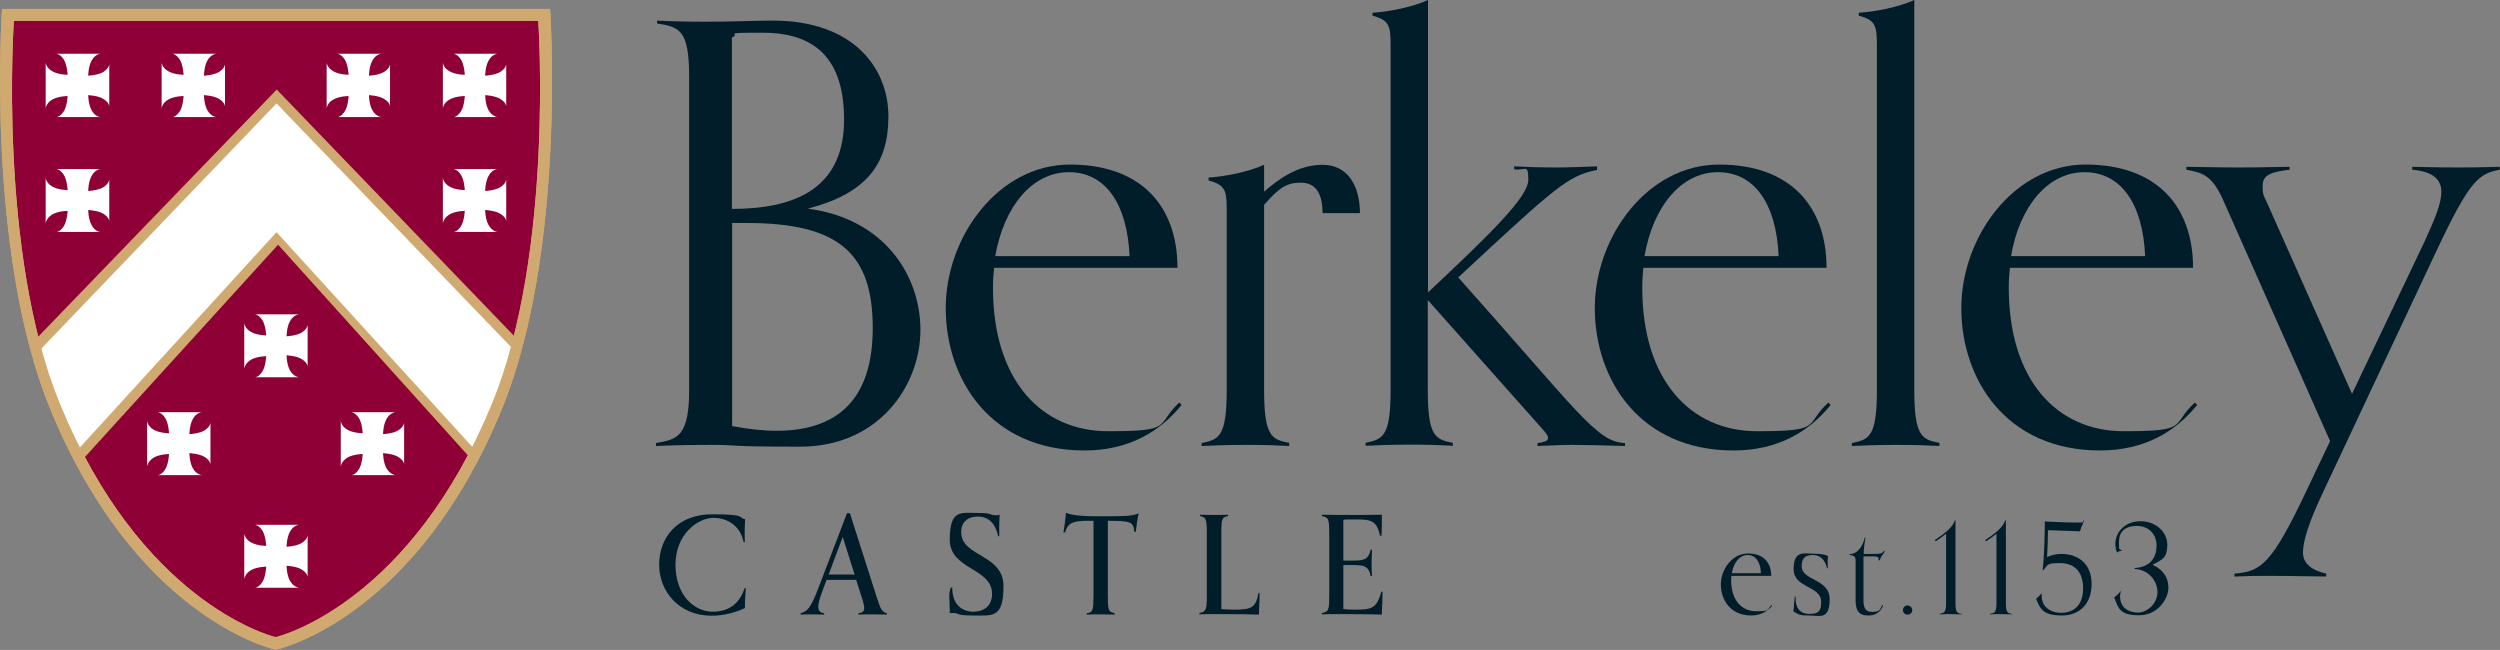<?xml version="1.0" encoding="UTF-8"?> <svg xmlns="http://www.w3.org/2000/svg" id="Layer_1" data-name="Layer 1" version="1.1" viewBox="0 0 1116.6 290.3"><rect x="0" y="0" width="1116.6" height="290.3" fill="#808080" stroke="none"/><defs><style> .cls-1 { fill: #001d29; } .cls-1, .cls-2, .cls-3, .cls-4 { stroke-width: 0px; } .cls-2 { fill: #8f0036; } .cls-3 { fill: #d0a970; } .cls-4 { fill: #fff; } </style></defs><g id="Layer_1-2" data-name="Layer 1"><g><path class="cls-1" d="M292.9,197.9c9.6-1.6,14.9-2.9,14.9-23.7V34.2c0-20.9-4.4-22.2-14.3-23.7v-1.3c5.7.3,13.8.5,20.9.5,14.3,0,21.4-.5,30.8-.5,36.2,0,51.6,21.4,51.6,42.8s-9.9,34.4-36,41.2c33.9,4.4,50.3,29.5,50.3,54.2s-18.5,52.1-53.7,52.1-25.8-.8-39.9-.8-18.8.3-24.5.5v-1.3h0ZM327,93.3c28.1,0,50-9.1,50-39.9s-16.7-38.8-36.5-38.8-8.9.5-13.6,2.1v76.6h0ZM327,99.6v90.7c7,1.3,13.6,2.1,19.8,2.1,25.8,0,43-12.5,43-45.9s-15.1-46.9-56.3-46.9h-6.5,0Z"></path><path class="cls-1" d="M527.7,180.9c-9.7,12-23.7,20.3-43.3,20.3-42,0-62-31.8-62-63.6s23.5-64.1,55.5-64.1,48,18.8,48,46.1h-81.9c-.3,2.6-.5,5.7-.5,8.9,0,41.4,21.6,64.1,51.4,64.1s20.9-2.6,31.8-12.8l1,1h0ZM504.5,114.4c-1-23.7-11-37.5-27.1-37.5s-28.9,14.9-32.9,37.5h60Z"></path><path class="cls-1" d="M575.7,199.2c-5.7-.3-9.9-.5-19.5-.5s-13.8.3-19.5.5v-1.3c7.8-1.6,11.2-2.9,11.2-23.7v-79.5c0-9.4-.3-12-8.1-14.1v-1.3c7.8-.5,18-2.6,24.8-5.7v12c5.7-4.9,14.6-12,26.1-12s16.7,9.7,16.7,21.6h-16.7c0-9.7-3.7-13.6-9.7-13.6s-9.4,1.8-16.4,9.9v82.6c0,20.9,3.4,22.2,11.2,23.7v1.3h0Z"></path><path class="cls-1" d="M725.8,199.2c-10.2-.3-17.7-.5-23.7-.5s-8.3.3-15.4.5v-1.3c2.3-.3,4.7-.8,4.7-2.1s-.8-2.1-1.8-3.4l-51.9-58.4v40.1c0,20.9,3.4,22.2,11.2,23.7v1.3c-5.7-.3-9.9-.5-19.5-.5s-13.8.3-19.5.5v-1.3c7.8-1.6,11.2-2.9,11.2-23.7V21.1c0-9.4-.3-12-8.1-14.1v-1.3c7.8-.5,18-2.6,24.8-5.7v130.6c28.9-27.1,44.8-42.8,44.8-50.3s-1.3-3.9-6.3-4.7v-1.3c6,.3,12.2.5,18.5.5s12.2-.3,18.5-.5v1.6c-13,2.6-18.2,7.3-62,48,54,60.5,61.8,73.5,74.5,74v1.3h0Z"></path><path class="cls-1" d="M817.6,180.9c-9.7,12-23.7,20.3-43.3,20.3-42,0-62-31.8-62-63.6s23.5-64.1,55.5-64.1,48,18.8,48,46.1h-81.8c-.3,2.6-.5,5.7-.5,8.9,0,41.4,21.6,64.1,51.3,64.1s20.8-2.6,31.8-12.8l1,1h0ZM794.4,114.4c-1-23.7-11-37.5-27.1-37.5s-28.9,14.9-32.8,37.5h60,0Z"></path><path class="cls-1" d="M866.1,199.2c-5.7-.3-9.9-.5-19.5-.5s-13.8.3-19.5.5v-1.3c7.8-1.6,11.2-2.9,11.2-23.7V21.1c0-9.4-.3-12-8.1-14.1v-1.3c7.8-.5,18-2.6,24.8-5.7v174.1c0,20.9,3.4,22.2,11.2,23.7v1.3h0Z"></path><path class="cls-1" d="M981.3,180.9c-9.7,12-23.7,20.3-43.3,20.3-42,0-62-31.8-62-63.6s23.5-64.1,55.5-64.1,48,18.8,48,46.1h-81.8c-.3,2.6-.5,5.7-.5,8.9,0,41.4,21.6,64.1,51.3,64.1s20.8-2.6,31.8-12.8l1,1h0ZM958.1,114.4c-1-23.7-11-37.5-27.1-37.5s-28.9,14.9-32.8,37.5h60,0Z"></path><path class="cls-1" d="M1039.2,257.5c-3.7,0-15.1-.3-26.6-.3s-11,.3-14.6.3v-1.3c11.7-1,16.4-3.6,32.3-37.3l10.4-21.9-48-108.2c-5-10.9-9.4-11.7-16.2-13v-1.3c3.7,0,14.3.3,23.7.3s18.8-.3,22.4-.3v1.3c-7.8,1-12,2.1-12,7s.5,4.4,2.1,8.1l37.8,85,32.3-67.8c4.4-9.7,7.6-16.9,7.6-22.4s-3.7-9.1-13-9.9v-1.3c3.7,0,9.1.3,20.6.3s14.9-.3,18.5-.3v1.3c-9.4,1.8-13.3,4.4-28.4,36.5l-50.1,106.6c-6.8,14.3-9.4,22.7-9.4,27.9s4.4,8.1,10.4,9.4v1.3h0Z"></path></g><g><path class="cls-1" d="M333.1,262.9c-.2,2.3-.4,5.8-.4,8.7-4.5,2.1-9.8,3.4-14.8,3.4-14.8,0-23.5-11-23.5-22.8s7.8-22.5,23.7-22.5,11.2,1.5,14.7,2.2c-.1,1.7-.2,4.1-.2,6s0,3.2.1,4.2h-.6c-1.3-6.9-6.8-10.8-13.5-10.8s-16.9,7.1-16.9,20.9,8.5,21,16.6,21,12.3-4.5,14.3-10.5h.6q0,.1,0,.1Z"></path><path class="cls-1" d="M396.2,274.5c-1.3,0-3.9-.1-6-.1s-5.4,0-6.8.1v-.6c2-.2,2.6-1,2.6-2.3s-.5-3-1.6-6.3l-2-6.3c-2.3,0-4.6,0-6.9,0s-4.4,0-6.3,0l-1.3,3.4c-1.6,4.3-2.4,6.6-2.4,8.5s.7,2.7,2.6,3v.6c-1.3,0-3.7-.1-6-.1s-3.2,0-4.5.1v-.6c3.5-1,4.8-3,8.6-13l12.1-31.7h1.3l12,37.6c1.6,5.1,2.4,6.6,4.5,7.1v.6h0ZM381.7,256.6l-5.3-16.8-6.3,16.8c1.6,0,3.1,0,5.4,0s3.9,0,6.2,0Z"></path><path class="cls-1" d="M445.8,239.5c-1.3-6.4-4.9-8.8-9.1-8.8s-7.4,2.3-7.4,6.9c0,11.3,18.9,9.7,18.9,24.2s-5,13.1-13.5,13.1-6-1.1-8.8-1.1-1.1,0-1.7.2c0,0,0-.9,0-1.8,0-1.8-.2-3.7-.2-5.5s.1-2.8.7-4.3h.6c0,.9.1,1.8.2,2.6.7,5,4.1,8.2,9.3,8.2s8.3-3.1,8.3-7.9c0-11.8-18.9-10.7-18.9-24.3s5-11.9,12.3-11.9,5.3,1,7.9,1,1.5,0,2.1-.4c-.1,1.5-.2,3.4-.2,5.3s0,2.7,0,4.5h-.7,0Z"></path><path class="cls-1" d="M497.8,274.5c-1.3,0-4-.1-6.2-.1s-4.9,0-6.2.1v-.6c2.8-.4,3-1.2,3-8.5v-32.8h-2.4c-7.7,0-9.1,1.4-10.3,5.2h-.7c.4-2.9.9-5.8,1.1-8.8,1.1.4,2.7,1.6,14.9,1.6s14.5-.1,17.6-1.3c-.5,1.8-1.2,6.8-1.3,8.2h-.7c-.2-4.7-2.2-4.8-11.8-4.9v32.7c0,7.3.2,8,3,8.5v.6h0Z"></path><path class="cls-1" d="M562.6,264.9c0,3.6-.3,6.3-.3,9.6-5.1-.2-10.4-.2-16.9-.2s-8.4,0-9.7.1v-.6c2.9-.5,3.3-1.6,3.3-7.1v-29.1c0-5.9-.5-6.6-3-7.1v-.6c1.3,0,4,.1,6.2.1s4.9,0,6.3-.1v.6c-2.6.4-3,1.2-3,7.1v34.4c1.3.2,3.9.3,5.8.3,7.5,0,9.6-.8,10.8-7.4h.6Z"></path><path class="cls-1" d="M617.5,264.3c0,4.6-.3,6.8-.3,10.2-4.5-.1-8.4-.2-14.2-.2h-5.9c-2.6,0-5.6,0-6.7.1v-.6c3.2-.5,3.3-1.7,3.3-8.4v-26.4c0-7.3-.3-7.9-3.3-8.5v-.6c1.3,0,4.2.1,7.4.1,8.4,0,15.7,0,19.4-.1,0,0,0,1.2,0,3.2s0,4.3-.2,6.2h-.6c-1.5-6.8-4-7.3-10.9-7.3s-4.8.1-5.5.3v18.1h4.2c5.3,0,7-.6,8-4.9h.6c0,1.8-.2,3.5-.2,5.9s.1,4.1.2,5.9h-.6c-.9-4.7-3.3-4.9-8-4.9h-4.2v19.6c1,.2,2.7.3,5.4.3,6.9,0,9.6-.4,11.5-8h.6Z"></path><path class="cls-1" d="M791.5,270.5c-2.1,2.6-5.2,4.4-9.4,4.4-9.1,0-13.5-6.9-13.5-13.8s5.1-13.9,12.1-13.9,10.4,4.1,10.4,10h-17.8c0,.6-.1,1.2-.1,1.9,0,9,4.7,13.9,11.2,13.9s4.5-.6,6.9-2.8l.2.2h0ZM786.5,256c-.2-5.1-2.4-8.1-5.9-8.1s-6.3,3.2-7.1,8.1h13Z"></path><path class="cls-1" d="M816,253.7c-.6-2.9-2.5-5.8-6.3-5.8s-5,1.8-5,5c0,6.6,12.5,5.4,12.5,14.8s-4.7,7.2-9.1,7.2-4.4-.3-7.1-1.8c.3-1.9.2-4.5.7-6.7h.3c0,.3,0,.7,0,1.1,0,3.6,1.6,6.7,6.2,6.7s5.2-1.9,5.2-5.4c0-7.3-12.3-6-12.3-14.6s4.8-6.9,8.9-6.9,4.9.5,6.5,1c-.1.6-.2,1-.2,1.8,0,1.1,0,1.9.1,3.7h-.3Z"></path><path class="cls-1" d="M841.1,270.4c-1.2,3.1-3.6,4.5-6.5,4.5s-5.8-.6-5.8-6.7v-17.3c0-2.4-.5-2.7-2.8-3.1v-.3c3.6,0,6-3.4,6.9-7.5h.3c-.3,1.9-.8,4.9-.8,7.4h4.6c2.7,0,3.6,0,4.5-1.4l.3.3c-.8,1.4-1.7,2.2-2.3,4h-.5c0-.2.1-.4.1-.6,0-1-.8-1.2-2.7-1.2h-4.1v19.5c0,3.9,1.1,5.3,4,5.3s3.5-.8,4.4-3.1l.3.2h0Z"></path><path class="cls-1" d="M851.9,274.5c-1.1,0-2-.9-2-2s.9-2.1,2-2.1,2.2.9,2.2,2.1-.9,2-2.2,2Z"></path><path class="cls-1" d="M876.2,274.4c-1.2,0-3-.1-4.9-.1s-3.7,0-4.9.1v-.3c2.1-.3,2.8-.6,2.8-5.1v-30.6c-1.2,1-2.9,2.2-4.7,3.4l-.3-.6c3.5-2.4,7.9-5.3,8.9-8.8h.3v36.7c0,4.5.7,4.8,2.8,5.1v.3h0Z"></path><path class="cls-1" d="M898.7,274.4c-1.2,0-3-.1-4.9-.1s-3.7,0-4.9.1v-.3c2.1-.3,2.8-.6,2.8-5.1v-30.6c-1.2,1-2.9,2.2-4.7,3.4l-.3-.6c3.5-2.4,7.9-5.3,8.9-8.8h.3v36.7c0,4.5.7,4.8,2.8,5.1v.3h0Z"></path><path class="cls-1" d="M911.9,265.3c0,.3,0,.7,0,1,0,4.5,3.6,7.4,8.8,7.4s9.7-3.1,9.7-10.9-4.2-11.3-10.3-11.3-5.3.7-7.5,3.2h-.3c.7-5,1-16.1,1-21.8.8,0,8.7.5,13.5.5s3.2,0,3.8-1h.3c-.3,1-1.3,2.7-1.9,4.9l-14.3-.5c0,4-.2,8-.4,12,2.4-1,4.3-1.4,6.4-1.4,7.6,0,13.5,4.5,13.5,13.4s-5.4,14.1-13.3,14.1-9.6-2.5-11.5-7.5c1.5-1.1,1.8-1.9,2.4-2.3l.2.2h0Z"></path><path class="cls-1" d="M947.3,264.1c-.3.8-.4,1.5-.4,2.3,0,4.7,3.5,7.2,8,7.2s8.7-4.4,8.7-9.1-3.5-10-10.2-10.4v-.4c7.2-.4,9.8-4.9,9.8-10s-3.5-8.8-8.8-8.8-8,2.6-8,7.3.4,2.6,1.4,3.7c-1.1.2-1.4.3-2.2.9-.6-1.2-.8-2.6-.8-3.9,0-5.2,4.3-10.1,11.2-10.1s12,4.8,12,10.5-2.1,6.7-6.6,8.9c4.9,2.4,7.1,5.8,7.1,10.4s-4.6,12.2-13,12.2-9.3-2.7-11.2-8c1.9-1.3,2.4-2.4,3.1-2.9v.2c.1,0,.1,0,.1,0Z"></path></g></g><g id="Layer_2" data-name="Layer 2"><path class="cls-3" d="M245.7,4s7.5,107.9-21.5,178.6c-37.4,91.2-96.6,106.6-101,107.6h0c-4.4-1-63.4-16.4-100.8-107.6C-6.6,111.9.9,4,.9,4h244.9"></path><path class="cls-2" d="M240.4,9.3s7.1,103.2-20.6,170.8c-35.8,87.3-92.4,103.4-96.7,104.4h0c-4.2-1-60.7-17.1-96.4-104.4C-1,112.6,6.2,9.3,6.2,9.3h234.3"></path><path class="cls-3" d="M35,205.8s-17.6-36.3-20.5-48.2l.7-5.3L123.6,40l108.2,112.3.8,4.7c-15.4,45.2-20.9,49.4-20.9,49.4l-87.5-97.1-87.8,96.5h-1.2c0,0,0,0,0,0Z"></path><path class="cls-4" d="M48.8,28.7s0,1.7-2.6,3.4c-2.4,1.5-6.8,1.7-6.8,1.7,0,0,0-4,1.5-6.7,1.6-3,4-3.1,4-3.1h-19.8s1.7,0,3.4,2.6c1.5,2.4,1.7,6.8,1.7,6.8,0,0-4,0-6.7-1.5-3-1.6-3.1-4-3.1-4v20.5s.2-2.5,3.1-4c2.7-1.5,6.7-1.5,6.7-1.5,0,0-.2,4.5-1.7,6.8-1.7,2.7-3.4,2.6-3.4,2.6h19.8s-2.5-.1-4-3.1c-1.5-2.7-1.5-6.7-1.5-6.7,0,0,4.5.2,6.8,1.7,2.7,1.7,2.6,3.4,2.6,3.4v-19h0Z"></path><path class="cls-4" d="M100.5,28.7s0,1.7-2.6,3.4c-2.4,1.5-6.8,1.7-6.8,1.7,0,0,0-4,1.5-6.7,1.6-3,4.1-3.1,4.1-3.1h-19.8s1.7,0,3.4,2.6c1.5,2.4,1.7,6.8,1.7,6.8,0,0-4,0-6.7-1.5-3-1.6-3.1-4-3.1-4v20.5s.2-2.5,3.1-4c2.7-1.5,6.7-1.5,6.7-1.5,0,0-.2,4.5-1.7,6.8-1.7,2.7-3.4,2.6-3.4,2.6h19.8s-2.4-.1-4.1-3.1c-1.5-2.7-1.5-6.7-1.5-6.7,0,0,4.4.2,6.8,1.7,2.7,1.7,2.6,3.4,2.6,3.4v-19h0Z"></path><path class="cls-4" d="M174.2,28.7s0,1.7-2.6,3.4c-2.4,1.5-6.8,1.7-6.8,1.7,0,0,0-4,1.5-6.7,1.6-3,4.1-3.1,4.1-3.1h-19.8s1.7,0,3.4,2.6c1.5,2.4,1.7,6.8,1.7,6.8,0,0-4,0-6.7-1.5-3-1.6-3.1-4-3.1-4v20.5s.2-2.5,3.1-4c2.7-1.5,6.7-1.5,6.7-1.5,0,0-.2,4.5-1.7,6.8-1.7,2.7-3.4,2.6-3.4,2.6h19.8s-2.4-.1-4.1-3.1c-1.5-2.7-1.5-6.7-1.5-6.7,0,0,4.4.2,6.8,1.7,2.7,1.7,2.6,3.4,2.6,3.4v-19h0Z"></path><path class="cls-4" d="M226.1,28.7s0,1.7-2.6,3.4c-2.4,1.5-6.8,1.7-6.8,1.7,0,0,0-4,1.5-6.7,1.6-3,4.1-3.1,4.1-3.1h-19.8s1.7,0,3.4,2.6c1.5,2.4,1.7,6.8,1.7,6.8,0,0-4,0-6.7-1.5-3-1.6-3.1-4-3.1-4v20.5s.2-2.5,3.1-4c2.7-1.5,6.7-1.5,6.7-1.5,0,0-.2,4.5-1.7,6.8-1.7,2.7-3.4,2.6-3.4,2.6h19.8s-2.4-.1-4.1-3.1c-1.5-2.7-1.5-6.7-1.5-6.7,0,0,4.4.2,6.8,1.7,2.7,1.7,2.6,3.4,2.6,3.4v-19h0Z"></path><path class="cls-4" d="M48.8,80.2s0,1.7-2.6,3.4c-2.4,1.5-6.8,1.7-6.8,1.7,0,0,0-4,1.5-6.7,1.6-3,4-3.1,4-3.1h-19.8s1.7,0,3.4,2.6c1.5,2.4,1.7,6.8,1.7,6.8,0,0-4,0-6.7-1.5-3-1.6-3.1-4.1-3.1-4.1v20.5s.2-2.4,3.1-4.1c2.7-1.5,6.7-1.5,6.7-1.5,0,0-.2,4.4-1.7,6.8-1.7,2.7-3.4,2.6-3.4,2.6h19.8s-2.5-.1-4-3.1c-1.5-2.7-1.5-6.7-1.5-6.7,0,0,4.5.2,6.8,1.7,2.7,1.7,2.6,3.4,2.6,3.4v-19h0Z"></path><path class="cls-4" d="M226.1,80.2s0,1.7-2.6,3.4c-2.4,1.5-6.8,1.7-6.8,1.7,0,0,0-4,1.5-6.7,1.6-3,4.1-3.1,4.1-3.1h-19.8s1.7,0,3.4,2.6c1.5,2.4,1.7,6.8,1.7,6.8,0,0-4,0-6.7-1.5-3-1.6-3.1-4.1-3.1-4.1v20.5s.2-2.4,3.1-4.1c2.7-1.5,6.7-1.5,6.7-1.5,0,0-.2,4.4-1.7,6.8-1.7,2.7-3.4,2.6-3.4,2.6h19.8s-2.4-.1-4.1-3.1c-1.5-2.7-1.5-6.7-1.5-6.7,0,0,4.4.2,6.8,1.7,2.7,1.7,2.6,3.4,2.6,3.4v-19h0Z"></path><path class="cls-4" d="M180.5,188.8s0,1.7-2.6,3.4c-2.4,1.5-6.8,1.7-6.8,1.7,0,0,0-4,1.5-6.7,1.6-3,4.1-3.1,4.1-3.1h-19.8s1.7,0,3.4,2.6c1.5,2.4,1.7,6.8,1.7,6.8,0,0-4,0-6.7-1.5-3-1.6-3.1-4.1-3.1-4.1v20.5s.2-2.4,3.1-4.1c2.7-1.5,6.7-1.5,6.7-1.5,0,0-.2,4.4-1.7,6.8-1.7,2.7-3.4,2.6-3.4,2.6h19.8s-2.4-.1-4.1-3.1c-1.5-2.7-1.5-6.7-1.5-6.7,0,0,4.4.2,6.8,1.7,2.7,1.7,2.6,3.4,2.6,3.4v-19h0Z"></path><path class="cls-4" d="M94,188.8s0,1.7-2.6,3.4c-2.4,1.5-6.8,1.7-6.8,1.7,0,0,0-4,1.5-6.7,1.6-3,4.1-3.1,4.1-3.1h-19.8s1.7,0,3.4,2.6c1.5,2.4,1.7,6.8,1.7,6.8,0,0-4,0-6.7-1.5-3-1.6-3.1-4.1-3.1-4.1v20.5s.2-2.4,3.1-4.1c2.7-1.5,6.7-1.5,6.7-1.5,0,0-.2,4.4-1.7,6.8-1.7,2.7-3.4,2.6-3.4,2.6h19.8s-2.4-.1-4.1-3.1c-1.5-2.7-1.5-6.7-1.5-6.7,0,0,4.4.2,6.8,1.7,2.7,1.7,2.6,3.4,2.6,3.4v-19h0Z"></path><path class="cls-4" d="M137.4,239.1s0,1.7-2.6,3.4c-2.4,1.5-6.8,1.7-6.8,1.7,0,0,0-4,1.5-6.7,1.6-3,4.1-3.1,4.1-3.1h-19.8s1.7,0,3.4,2.6c1.5,2.4,1.7,6.8,1.7,6.8,0,0-4,0-6.7-1.5-3-1.6-3.1-4.1-3.1-4.1v20.5s.2-2.5,3.1-4.1c2.7-1.5,6.7-1.5,6.7-1.5,0,0-.2,4.5-1.7,6.8-1.7,2.7-3.4,2.6-3.4,2.6h19.8s-2.4-.1-4.1-3.1c-1.5-2.7-1.5-6.7-1.5-6.7,0,0,4.5.2,6.8,1.7,2.7,1.7,2.6,3.4,2.6,3.4v-19h0Z"></path><path class="cls-4" d="M137.4,145.1s0,1.7-2.6,3.4c-2.4,1.5-6.8,1.7-6.8,1.7,0,0,0-4,1.5-6.7,1.6-3,4.1-3.1,4.1-3.1h-19.8s1.7,0,3.4,2.6c1.5,2.4,1.7,6.8,1.7,6.8,0,0-4,0-6.7-1.5-3-1.6-3.1-4.1-3.1-4.1v20.5s.2-2.4,3.1-4.1c2.7-1.5,6.7-1.5,6.7-1.5,0,0-.2,4.4-1.7,6.8-1.7,2.7-3.4,2.6-3.4,2.6h19.8s-2.4-.1-4.1-3.1c-1.5-2.7-1.5-6.7-1.5-6.7,0,0,4.5.2,6.8,1.7,2.7,1.7,2.6,3.4,2.6,3.4v-19h0Z"></path><polygon class="cls-4" points="35 200.6 123.5 103.7 212.5 201.3 229.7 156.5 123.5 46.2 17 157.2 35 200.6"></polygon><path class="cls-3" d="M245.7,4s7.5,107.9-21.5,178.6c-37.4,91.2-96.6,106.6-101,107.6h0c-4.4-1-63.4-16.4-100.8-107.6C-6.6,111.9.9,4,.9,4h244.9M240.4,9.3H6.2S-1,112.6,26.7,180.2c35.8,87.3,92.2,103.6,96.4,104.6v.2c4.3-1,60.9-17.6,96.7-104.9,27.7-67.6,20.6-170.8,20.6-170.8"></path></g></svg> 